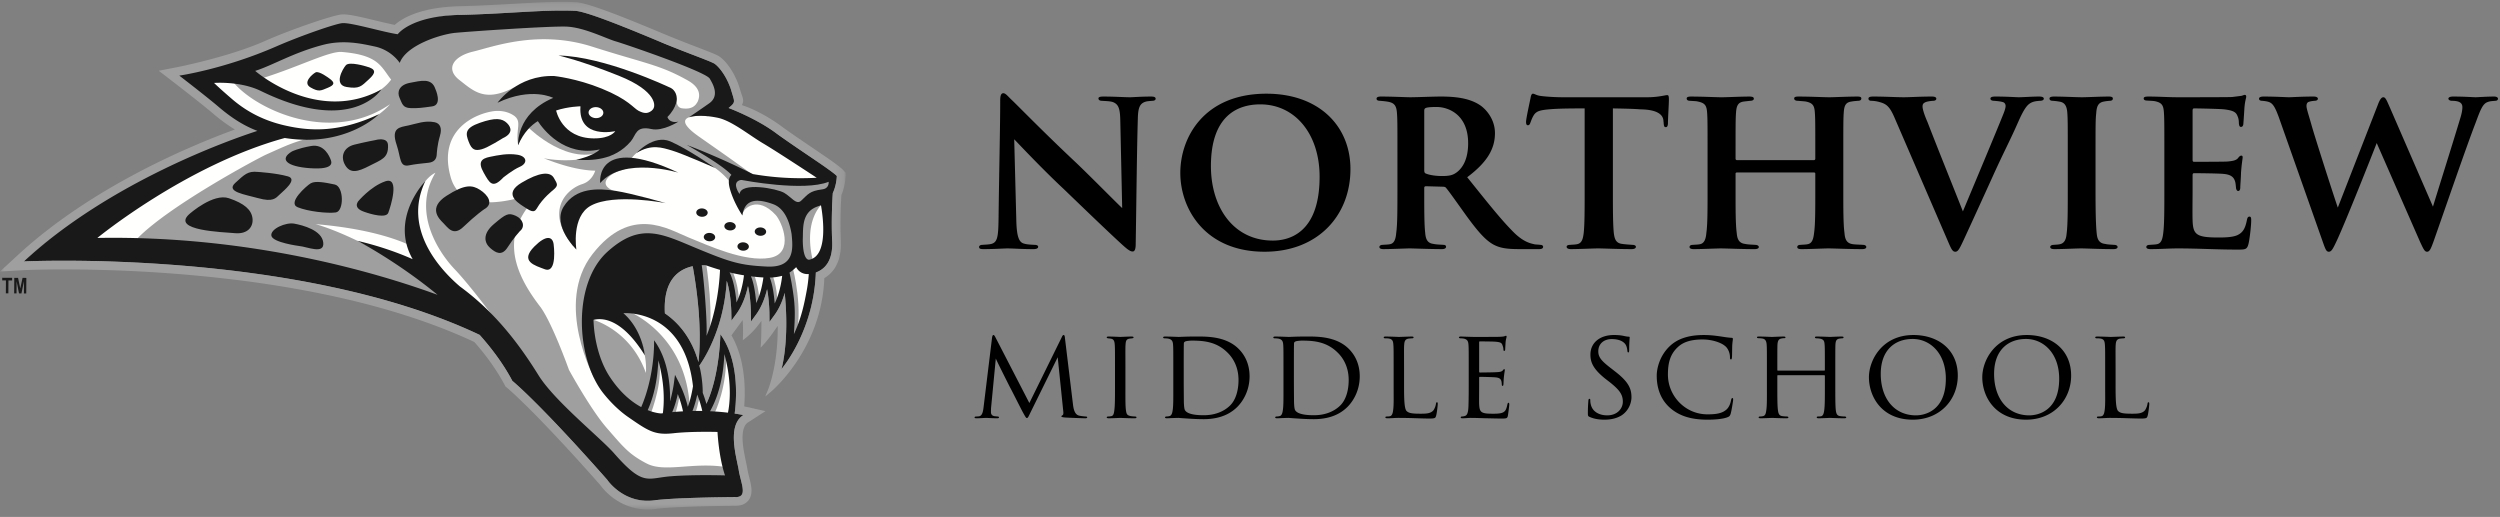<svg width="295" height="61" xmlns="http://www.w3.org/2000/svg" xmlns:xlink="http://www.w3.org/1999/xlink"><rect width="100%" height="100%" fill="#808080" stroke="none"/><defs><path id="a" d="M0 .222h99.777V60.1H0z"/></defs><g fill="none" fill-rule="evenodd"><path d="M117.829 25.896c.056-5.04.196-10.892.196-14.028 0-.532.084-.868.364-.868.252 0 .476.28.896.7.448.392 3.724 3.78 7.728 7.532 1.82 1.736 4.956 4.928 5.404 5.32l-.224-10.36c-.028-1.428-.224-1.904-.896-2.156-.364-.112-.924-.112-1.26-.14-.308 0-.42-.14-.42-.28 0-.196.28-.224.616-.224 1.232 0 2.492.084 3.108.084.308 0 1.316-.084 2.492-.084.308 0 .532.056.532.252 0 .14-.112.252-.42.252-.252.028-.448.028-.7.084-.728.196-.952.672-.98 2.016-.112 3.584-.168 9.828-.252 14.812 0 .644-.14.868-.364.868-.308 0-.672-.308-1.204-.784-1.568-1.428-4.564-4.312-6.888-6.552-2.464-2.296-5.208-5.208-5.88-5.908l.252 9.716c.056 1.82.336 2.408.84 2.576.42.14.896.14 1.316.168.252 0 .42.084.42.224 0 .196-.224.28-.56.28-1.456 0-2.436-.084-3.08-.084-.308 0-1.596.084-2.8.084-.308 0-.532-.028-.532-.252 0-.14.14-.252.392-.252.308-.028.728-.028 1.064-.112.7-.196.812-.812.84-2.884zm31.388 3.808c-7.028 0-9.94-5.068-9.94-9.296 0-4.2 2.8-9.352 10.164-9.352 6.16 0 9.912 3.78 9.912 8.904 0 5.46-3.836 9.744-10.136 9.744zm.98-1.316c1.708 0 5.516-.7 5.516-7.532 0-5.068-2.912-8.54-7-8.54-2.744 0-5.824 1.4-5.824 7.28 0 4.872 2.66 8.792 7.308 8.792zm14.7-5.908v-4.2c0-3.64 0-4.172-.056-4.928-.056-.84-.28-1.204-1.036-1.344-.308-.056-.644-.084-.952-.112-.28 0-.42-.084-.42-.252 0-.168.168-.252.532-.252 1.26 0 2.968.084 3.444.084.756 0 2.744-.084 3.584-.084 1.68 0 3.332.168 4.592.98.784.504 1.82 1.708 1.82 3.332 0 1.792-.84 3.388-3.276 5.208 2.072 2.576 3.808 4.788 5.264 6.272 1.344 1.428 2.268 1.54 2.716 1.652.252.028.448.028.644.056.224 0 .336.112.336.224 0 .196-.168.28-.476.28h-2.352c-1.624 0-2.324-.168-3.024-.532-.98-.532-1.904-1.624-3.192-3.388-1.008-1.4-2.044-2.884-2.408-3.304-.084-.112-.224-.14-.392-.14l-1.988-.056c-.112 0-.196.056-.196.196v.504c0 2.156 0 3.808.112 4.788.056.7.224 1.232.98 1.316.336.084.84.084 1.176.112.224 0 .308.112.308.224 0 .168-.168.28-.476.28-1.484 0-3.444-.084-3.808-.084-.42 0-2.128.084-3.108.084-.308 0-.476-.084-.476-.252 0-.112.112-.252.392-.252.364-.028.672-.028.896-.084.476-.112.644-.616.7-1.344.14-.98.14-2.772.14-4.984zm3.164-9.408V20.1c0 .224.056.336.224.392.504.196 1.232.28 1.876.28.896 0 1.288-.112 1.708-.42.7-.504 1.372-1.54 1.372-3.444 0-3.388-2.324-4.284-3.724-4.284-.588 0-1.036.028-1.26.112-.14.056-.196.14-.196.336zm22.26-.28v9.688c0 2.128 0 4.004.112 5.04.084.644.224 1.176.98 1.26.336.056.84.084 1.204.112.28 0 .42.112.42.224 0 .168-.168.28-.504.28-1.624 0-3.332-.084-3.948-.084-.56 0-2.268.084-3.22.084-.336 0-.504-.112-.504-.28 0-.112.112-.224.42-.224.336-.028.616-.028.84-.084.532-.112.672-.616.756-1.316.112-1.008.112-2.8.112-5.012v-9.688c-.924 0-2.772 0-3.892.084-1.428.112-1.848.224-2.184.84-.168.308-.224.504-.336.784-.056.168-.14.28-.28.28-.168 0-.224-.14-.224-.42.028-.504.476-2.492.532-2.8.056-.336.14-.504.28-.504.196 0 .42.224 1.036.28.672.084 1.68.14 2.52.14h9.912c.784 0 1.316-.084 1.68-.14.364-.056.56-.112.7-.112.168 0 .196.14.196.56 0 .476-.112 2.212-.112 2.828-.028.252-.084.392-.252.392-.196 0-.224-.14-.252-.476 0-.084-.028-.196-.028-.308-.056-.644-.644-1.288-2.716-1.316-.672-.056-1.708-.084-3.248-.112zm14.644 6.104h9.072c.084 0 .168-.056.168-.168v-.504c0-3.612 0-4.228-.056-4.984-.056-.784-.252-1.092-1.064-1.26-.196-.028-.616-.056-.924-.084-.308 0-.448-.112-.448-.28 0-.168.168-.224.504-.224 1.372 0 3.024.084 3.64.084.504 0 2.296-.084 3.304-.084.336 0 .476.056.476.224s-.112.28-.42.28c-.252.028-.448.028-.728.084-.672.084-.868.448-.924 1.26-.056.756-.056 1.4-.056 5.04v4.2c0 2.212 0 4.004.14 5.012.056.7.224 1.204.952 1.316.336.056.896.056 1.232.084.28 0 .392.14.392.252 0 .168-.196.252-.476.252-1.624 0-3.36-.084-4.004-.084-.532 0-2.128.084-3.164.084-.364 0-.504-.084-.504-.252 0-.112.084-.252.392-.252.336-.028.644-.028.868-.084.504-.112.644-.616.728-1.344.14-.98.14-2.744.14-4.928v-2.044c0-.112-.084-.14-.168-.14h-9.072c-.084 0-.168.028-.168.14v2.128c0 2.212 0 3.864.14 4.9.056.672.252 1.176.98 1.26.364.084.868.084 1.204.112.28 0 .42.14.42.252 0 .168-.196.252-.504.252-1.568 0-3.36-.084-3.976-.084-.504 0-2.24.084-3.22.084-.28 0-.476-.084-.476-.252 0-.112.084-.252.392-.252.364-.028.644-.028.868-.084.504-.112.672-.644.728-1.344.14-.98.14-2.772.14-4.984v-4.2c0-3.612 0-4.256-.056-5.012-.056-.812-.252-1.12-1.092-1.288-.196-.056-.56-.056-.896-.084-.308 0-.42-.112-.42-.28 0-.168.196-.224.504-.224 1.344 0 2.968.084 3.612.084.644 0 2.296-.084 3.276-.084.392 0 .532.084.532.252 0 .168-.196.252-.448.252-.224.028-.532.056-.728.084-.672.084-.868.476-.924 1.288-.056.756-.056 1.456-.056 4.956v.504c0 .112.084.168.168.168zm24.808 9.38l-6.244-14.448c-.588-1.344-.98-1.596-1.876-1.82a3.644 3.644 0 0 0-.84-.112c-.224 0-.336-.112-.336-.252 0-.196.196-.252.588-.252 1.288 0 2.716.084 3.612.084.672 0 1.932-.084 3.276-.084.336 0 .532.084.532.252 0 .168-.168.252-.392.252-.364.028-.756.084-.952.196-.224.112-.28.252-.28.476 0 .308.196.952.588 1.848 1.288 3.332 2.912 7.336 4.172 10.528 1.064-2.548 4.144-9.884 4.816-11.592.112-.28.224-.644.224-.84 0-.224-.112-.42-.364-.476-.308-.084-.672-.112-1.008-.14-.224 0-.42-.084-.42-.252 0-.168.168-.252.588-.252 1.316 0 2.464.084 2.772.084.42 0 1.652-.084 2.38-.084.364 0 .56.084.56.252 0 .168-.196.252-.476.252-.252.028-.7.028-1.12.28-.364.224-.728.644-1.4 2.156-.952 2.184-1.68 3.5-3.024 6.468a1366.362 1366.362 0 0 1-3.276 7.168c-.644 1.4-.812 1.736-1.148 1.736-.336 0-.476-.308-.952-1.428zm14.224-5.796v-4.2c0-3.64 0-4.2-.056-4.984-.056-.784-.308-1.176-.84-1.288a7.3 7.3 0 0 0-.868-.112c-.252 0-.392-.084-.392-.28 0-.14.168-.224.56-.224.98 0 2.66.084 3.276.084.56 0 2.212-.084 3.164-.084.336 0 .476.084.476.224 0 .196-.14.28-.392.28-.252.028-.364.028-.644.084-.672.112-.868.532-.924 1.344-.084.756-.084 1.316-.084 4.956v4.2c0 2.24.028 4.06.14 5.068.056.644.252 1.148.98 1.232.364.084.7.084 1.064.112.308 0 .42.14.42.252 0 .168-.196.252-.476.252-1.652 0-3.248-.084-3.836-.084-.476 0-2.156.084-3.136.084-.336 0-.504-.084-.504-.252 0-.112.112-.252.42-.252.336-.028.532-.028.756-.084.476-.112.7-.532.756-1.204.14-1.008.14-2.8.14-5.124zm11.396 0v-4.2c0-3.64 0-4.284-.056-5.068-.056-.784-.252-1.092-1.008-1.26-.224-.056-.616-.056-.952-.084-.28 0-.42-.084-.42-.252 0-.168.168-.224.56-.224 1.176 0 2.296.084 3.528.084.756 0 5.88 0 6.328-.028.476-.056.896-.112 1.12-.14.14-.028.28-.112.392-.112.14 0 .168.112.168.224 0 .168-.168.504-.224 1.512-.028.448-.056.924-.112 1.652 0 .14-.056.392-.28.392-.168 0-.224-.14-.252-.448 0-.112 0-.476-.14-.784-.168-.448-.392-.7-1.596-.84-.476-.056-2.996-.112-3.556-.112-.112 0-.168.084-.168.252v5.796c0 .168.028.252.168.252.588 0 3.276 0 3.892-.028.7-.056 1.064-.14 1.288-.392.168-.224.28-.308.392-.308.112 0 .168.056.168.196 0 .168-.112.7-.196 1.848 0 .476-.084 1.484-.084 1.68 0 .196-.028.448-.252.448-.168 0-.252-.252-.252-.392-.028-.224-.028-.364-.084-.644-.14-.532-.42-.896-1.4-.98-.504-.056-2.856-.084-3.472-.084-.14 0-.168.112-.168.252v1.82c0 .812-.028 2.772 0 3.5.056 1.652.42 2.016 2.996 2.016.644 0 1.68 0 2.296-.28.644-.308.924-.784 1.12-1.792.056-.252.112-.392.308-.392s.196.224.196.476c0 .616-.196 2.324-.336 2.8-.168.616-.392.616-1.316.616-2.436 0-4.536-.14-7.028-.14-1.008 0-2.016.084-3.192.084-.336 0-.504-.084-.504-.252 0-.112.084-.252.42-.252.336-.028.644-.028.868-.084.504-.112.644-.644.728-1.484.112-.98.112-2.8.112-4.844zm18.76 6.244L268.889 13.8c-.336-.896-.588-1.456-.98-1.68-.28-.168-.728-.196-.952-.224-.252 0-.392-.084-.392-.252 0-.168.196-.252.56-.252 1.316 0 2.716.084 2.968.084.308 0 1.512-.084 2.912-.084.336 0 .504.112.504.252 0 .168-.168.252-.42.252-.224.028-.336.028-.616.112-.224.056-.308.252-.308.504 0 .308.252 1.036.56 2.128.392 1.428 2.604 8.316 3.136 9.856l4.732-12.152c.252-.672.448-.868.644-.868.252 0 .392.364.728 1.12l5.124 11.788c.532-1.764 2.38-7.616 3.192-10.332.196-.616.28-1.064.28-1.4 0-.42-.224-.756-1.232-.756-.224 0-.42-.112-.42-.252s.168-.252.56-.252c1.344 0 2.436.084 2.66.084.168 0 1.344-.084 2.184-.084.28 0 .448.112.448.252 0 .168-.14.252-.336.252-.252.028-.588.028-.868.14-.616.196-.896 1.008-1.428 2.436-1.148 2.968-3.668 10.332-4.984 14.056-.308.84-.448 1.176-.756 1.176-.28 0-.42-.308-.812-1.148l-5.124-11.676c-.588 1.512-3.668 9.296-4.732 11.564-.448.952-.616 1.26-.924 1.26-.28 0-.392-.28-.644-.98zM125.665 39.907l.945 7.8c.045.36.135 1.2.72 1.335.255.06.555.09.765.105.06 0 .195.015.195.09s-.06.12-.225.12c-.27 0-1.89-.06-2.37-.09-.33-.03-.45-.06-.45-.135 0-.045.06-.105.135-.135.075-.03.12-.21.09-.42l-.66-6.42-3.18 6.45c-.285.585-.33.72-.465.72-.09 0-.165-.135-.45-.645-.24-.435-1.44-2.835-1.53-2.97-.09-.18-1.56-3.09-1.68-3.405l-.555 5.775c-.015.21-.015.345-.015.57 0 .165.075.39.375.45.165.03.27.03.42.045.12.015.15.06.15.09 0 .105-.09.12-.255.12-.48 0-1.125-.045-1.245-.045-.15 0-.78.045-1.155.045-.135 0-.225-.015-.225-.12 0-.03.06-.09.195-.09.105 0 .12 0 .285-.015.36-.03.495-.39.57-.99l1.005-8.235c.03-.255.09-.375.165-.375.075 0 .12.045.225.24l4.02 7.785 3.825-7.77c.075-.165.135-.255.225-.255s.135.135.15.375zm5.905 5.745v-2.25c0-1.98 0-2.34-.03-2.745-.03-.405-.12-.63-.435-.69-.15-.03-.255-.03-.345-.045-.105-.015-.165-.045-.165-.105 0-.075.06-.105.225-.105.465 0 1.32.045 1.365.045.06 0 .93-.045 1.35-.045.15 0 .225.03.225.105 0 .06-.045.09-.165.105-.09.015-.165.015-.27.03-.435.06-.48.285-.51.72-.03.405-.015.75-.015 2.73v2.25c0 1.155-.015 2.205.06 2.745.06.435.12.6.51.69.195.045.51.06.57.06.135.015.165.045.165.105s-.06.105-.21.105c-.765 0-1.635-.045-1.71-.045-.045 0-.93.045-1.35.045-.135 0-.24-.03-.24-.105 0-.06.06-.105.195-.105a1.8 1.8 0 0 0 .36-.045c.255-.06.3-.36.345-.72.075-.54.075-1.605.075-2.73zm6.88-.03v-2.22c0-1.98 0-2.355-.03-2.745-.03-.405-.15-.615-.585-.705a3.716 3.716 0 0 0-.435-.03c-.075 0-.15-.045-.15-.09 0-.09.09-.12.225-.12.615 0 1.56.045 1.605.045.105 0 .885-.045 1.725-.045 1.32 0 3.78-.135 5.37 1.47.66.66 1.275 1.71 1.275 3.225 0 1.59-.69 2.835-1.425 3.585-.585.585-1.725 1.47-4.005 1.47-.57 0-1.305-.03-1.875-.075-.57-.03-1.035-.075-1.08-.075-.03 0-.225 0-.51.015-.285 0-.645.03-.87.03-.135 0-.21-.03-.21-.105 0-.045.045-.105.165-.105.12 0 .225-.015.345-.045.255-.045.345-.36.39-.69.09-.555.075-1.575.075-2.79zm1.23-2.46v1.515c0 1.35.015 2.52.015 2.745.015.465.045.87.15 1.005.165.255.645.57 2.205.57 1.23 0 2.34-.39 3.12-1.17.66-.66.975-1.785.975-2.985 0-1.695-.78-2.73-1.29-3.225-1.275-1.275-2.745-1.425-4.23-1.425-.21 0-.675.045-.765.105-.12.06-.165.12-.165.255-.015.435-.015 1.71-.015 2.61zm11.77 2.46v-2.22c0-1.98 0-2.355-.03-2.745-.03-.405-.15-.615-.585-.705a3.716 3.716 0 0 0-.435-.03c-.075 0-.15-.045-.15-.09 0-.09.09-.12.225-.12.615 0 1.56.045 1.605.045.105 0 .885-.045 1.725-.045 1.32 0 3.78-.135 5.37 1.47.66.66 1.275 1.71 1.275 3.225 0 1.59-.69 2.835-1.425 3.585-.585.585-1.725 1.47-4.005 1.47-.57 0-1.305-.03-1.875-.075-.57-.03-1.035-.075-1.08-.075-.03 0-.225 0-.51.015-.285 0-.645.03-.87.03-.135 0-.21-.03-.21-.105 0-.045.045-.105.165-.105.12 0 .225-.015.345-.045.255-.045.345-.36.39-.69.09-.555.075-1.575.075-2.79zm1.23-2.46v1.515c0 1.35.015 2.52.015 2.745.015.465.045.87.15 1.005.165.255.645.57 2.205.57 1.23 0 2.34-.39 3.12-1.17.66-.66.975-1.785.975-2.985 0-1.695-.78-2.73-1.29-3.225-1.275-1.275-2.745-1.425-4.23-1.425-.21 0-.675.045-.765.105-.12.06-.165.12-.165.255-.015.435-.015 1.71-.015 2.61zm13 .24v2.28c0 1.725.06 2.595.315 2.835.24.21.54.3 1.575.3.66 0 1.26 0 1.59-.42a1.93 1.93 0 0 0 .285-.75c.015-.12.045-.18.12-.18.06 0 .09.045.09.195 0 .15-.09 1.005-.18 1.35-.09.3-.075.375-.795.375-1.02 0-2.145-.075-3.645-.075-.495 0-.795.045-1.32.045-.15 0-.24-.03-.24-.12 0-.045.045-.09.165-.09.12 0 .24 0 .36-.03.255-.045.345-.345.39-.705.09-.57.06-1.605.06-2.76v-2.25c0-1.98 0-2.31-.03-2.715-.03-.42-.09-.69-.6-.75-.09-.015-.255-.015-.375-.015-.105 0-.165-.045-.165-.105 0-.075.075-.105.225-.105.63 0 1.53.045 1.56.045.21 0 1.125-.045 1.545-.045.15 0 .195.045.195.105s-.075.105-.165.105c-.105 0-.255.015-.405.03-.42.06-.51.3-.54.735-.03.405-.015.735-.015 2.715zm7.63 2.25v-2.25c0-1.965 0-2.325-.03-2.73-.03-.42-.135-.63-.57-.72-.09-.015-.24-.03-.36-.03-.105 0-.195-.045-.195-.09 0-.09.075-.12.225-.12.3 0 .705.03 1.545.045.075 0 2.745 0 3.045-.015.3-.015.465-.03.585-.075.09-.03.105-.045.165-.045.03 0 .06.03.06.105 0 .09-.09.3-.12.675-.015.255-.03.495-.045.78 0 .135-.03.225-.105.225s-.105-.06-.105-.165a1.433 1.433 0 0 0-.105-.48c-.09-.3-.225-.405-.975-.45-.195-.015-1.68-.03-1.71-.03-.045 0-.075.03-.075.12v3.405c0 .09.015.15.09.15.18 0 1.71-.015 2.025-.045.345-.015.57-.06.69-.225.06-.09.105-.12.165-.12.03 0 .06.015.06.09s-.06.36-.105.795c-.045.42-.045.72-.06.915-.015.12-.045.165-.105.165-.075 0-.09-.09-.09-.195 0-.09-.015-.24-.045-.36-.06-.195-.15-.405-.72-.45-.345-.03-1.56-.06-1.8-.06-.09 0-.105.045-.105.105v1.095c0 .465-.015 1.785 0 2.04.03.555.105.84.42.975.225.105.585.135 1.095.135.285 0 .765.015 1.14-.09.45-.135.555-.435.675-.99.03-.15.075-.21.135-.21.09 0 .09.135.09.225 0 .105-.12 1.05-.165 1.305-.06.3-.165.33-.66.33-.99 0-1.41-.03-1.935-.03-.525-.015-1.215-.045-1.77-.045-.345 0-.63.045-.99.045-.135 0-.21-.03-.21-.105 0-.06.06-.105.135-.105.09 0 .195-.015.3-.045.27-.06.45-.255.48-1.185.015-.51.03-1.125.03-2.265zm16.04 3.87c-.63 0-1.215-.075-1.785-.33-.195-.09-.195-.15-.195-.51 0-.69.045-1.2.06-1.41.015-.135.045-.21.12-.21s.105.045.105.15c0 .09 0 .27.045.45.195.975 1.08 1.35 1.95 1.35 1.245 0 1.845-.855 1.845-1.605 0-.855-.39-1.38-1.485-2.265l-.6-.465c-1.44-1.155-1.74-1.95-1.74-2.835 0-1.38 1.095-2.31 2.775-2.31.525 0 .885.045 1.215.12.285.06.405.075.51.075.105 0 .135.03.135.09s-.06.585-.06 1.455c0 .225-.03.315-.105.315s-.09-.06-.105-.165c-.015-.135-.045-.45-.18-.705-.075-.135-.42-.705-1.68-.705-.9 0-1.575.54-1.575 1.44 0 .705.36 1.14 1.605 2.085l.345.27c1.56 1.2 1.965 1.995 1.965 3.06 0 .54-.225 1.5-1.14 2.13-.585.375-1.305.525-2.025.525zm12.145 0c-1.98 0-3.33-.45-4.395-1.365-1.275-1.11-1.605-2.58-1.605-3.825 0-.84.33-2.325 1.515-3.465.81-.78 2.025-1.335 4.035-1.335.69 0 1.245.06 1.98.165.48.075.96.15 1.32.165.12 0 .135.075.135.15 0 .12-.045.255-.075.735-.015.42-.015 1.2-.03 1.38-.015.21-.045.285-.12.285-.105 0-.12-.09-.12-.285 0-.435-.21-1.02-.585-1.305-.45-.39-1.5-.765-2.655-.765-1.665 0-2.43.465-2.88.87-.975.885-1.2 1.965-1.2 3.285 0 2.49 2.025 4.68 4.665 4.68 1.02 0 1.77-.105 2.295-.615.27-.285.42-.66.495-1.08.03-.15.075-.225.165-.225.075 0 .075.105.075.21 0 .12-.195 1.335-.3 1.665-.09.24-.135.285-.345.375-.525.225-1.53.3-2.37.3zm8.32-5.79h5.43c.045 0 .09 0 .09-.075v-.27c0-1.98 0-2.325-.03-2.73-.03-.405-.09-.615-.585-.705a2.922 2.922 0 0 0-.375-.03c-.105 0-.18-.045-.18-.105 0-.09.075-.105.21-.105.63 0 1.515.045 1.575.045.06 0 .9-.045 1.35-.045.15 0 .24.015.24.105 0 .045-.045.105-.165.105-.09 0-.21.015-.3.03-.405.06-.465.3-.495.72-.015.405-.015.75-.015 2.73v2.25c0 1.23 0 2.205.06 2.745.045.36.12.66.51.705.195.03.39.045.525.045.12 0 .195.045.195.105 0 .075-.075.105-.225.105-.75 0-1.62-.045-1.695-.045-.06 0-.93.045-1.335.045-.15 0-.225-.03-.225-.12 0-.045.045-.09.165-.09.12 0 .225 0 .345-.03.255-.045.33-.375.375-.72.075-.54.075-1.485.075-2.7v-1.335c0-.06-.045-.09-.09-.09H209.8c-.045 0-.075.015-.075.09v1.335c0 1.215 0 2.19.075 2.73.045.33.12.63.51.675.195.03.42.045.54.045.105 0 .18.045.18.105s-.06.105-.195.105c-.765 0-1.65-.045-1.725-.045-.045 0-.96.045-1.35.045-.15 0-.24-.03-.24-.105 0-.045.03-.105.165-.105.12 0 .24-.015.36-.045.27-.06.33-.345.375-.675.09-.54.075-1.545.075-2.775v-2.22c0-1.98 0-2.37-.03-2.775-.03-.39-.135-.675-.57-.72a3.968 3.968 0 0 0-.405-.03c-.105 0-.165-.045-.165-.09 0-.09.075-.105.225-.105.645 0 1.365.045 1.56.045.06 0 .93-.045 1.35-.045.15 0 .225.03.225.105 0 .06-.06.09-.15.09s-.135 0-.3.03c-.375.06-.465.315-.495.735-.015.405-.015.735-.015 2.715v.27c0 .075.045.075.09.075zm15.895 5.79c-3.675 0-5.175-2.73-5.175-5.01 0-1.995 1.545-4.98 5.25-4.98 2.97 0 5.235 1.77 5.235 4.785 0 2.865-2.115 5.205-5.31 5.205zm.375-.51c1.005 0 3.525-.51 3.525-4.32 0-3.015-1.86-4.695-3.915-4.695-2.085 0-3.765 1.29-3.765 4.125 0 2.94 1.635 4.89 4.155 4.89zm13 .51c-3.675 0-5.175-2.73-5.175-5.01 0-1.995 1.545-4.98 5.25-4.98 2.97 0 5.235 1.77 5.235 4.785 0 2.865-2.115 5.205-5.31 5.205zm.375-.51c1.005 0 3.525-.51 3.525-4.32 0-3.015-1.86-4.695-3.915-4.695-2.085 0-3.765 1.29-3.765 4.125 0 2.94 1.635 4.89 4.155 4.89zm10.18-5.61v2.28c0 1.725.06 2.595.315 2.835.24.21.54.3 1.575.3.66 0 1.26 0 1.59-.42a1.93 1.93 0 0 0 .285-.75c.015-.12.045-.18.12-.18.06 0 .09.045.09.195 0 .15-.09 1.005-.18 1.35-.09.3-.075.375-.795.375-1.02 0-2.145-.075-3.645-.075-.495 0-.795.045-1.32.045-.15 0-.24-.03-.24-.12 0-.045.045-.09.165-.09.12 0 .24 0 .36-.03.255-.045.345-.345.39-.705.09-.57.06-1.605.06-2.76v-2.25c0-1.98 0-2.31-.03-2.715-.03-.42-.09-.69-.6-.75-.09-.015-.255-.015-.375-.015-.105 0-.165-.045-.165-.105 0-.075.075-.105.225-.105.63 0 1.53.045 1.56.045.21 0 1.125-.045 1.545-.045.15 0 .195.045.195.105s-.075.105-.165.105c-.105 0-.255.015-.405.03-.42.06-.51.3-.54.735-.03.405-.015.735-.015 2.715z" fill="#000" fill-rule="nonzero"/><g><mask id="b" fill="#fff"><use xlink:href="#a"/></mask><path d="M99.505 20.078c-.43-.465-1.64-1.285-3.776-2.736-1.285-.871-2.612-1.771-3.6-2.5-1.49-1.095-3.285-2.029-4.596-2.441a.973.973 0 0 0 .157-.529c-.006-.363-.17-.658-.28-1.035l-.107-.353c-.579-1.934-1.74-3.494-2.656-3.956-.464-.227-1.357-.57-2.493-1.007a137.613 137.613 0 0 1-3.872-1.538c-4.308-1.8-8.833-3.646-10.34-3.726a36.283 36.283 0 0 0-1.658-.035c-1.752 0-3.555.103-5.635.223-1.89.107-4.028.231-6.432.287-.25.005-.488.017-.71.032-4.117.218-6.105 1.441-6.931 2.172-.633-.123-1.445-.32-2.238-.51-1.54-.372-2.98-.725-3.818-.728-.065 0-.126.002-.187.006-1.113.09-6.227 1.868-8.994 3.1-4.232 1.897-10.324 3.1-10.377 3.11l-2.228.435 1.8 1.386c.033.027 3.218 2.48 4.59 3.649a19.77 19.77 0 0 0 2.591 1.897c-5.277 1.928-16.877 6.772-25.604 14.813L0 32.04l2.867-.166.202-.01.05-.002.083-.002.109-.004.037-.003h.066l.133-.006h.064l.06-.003.226-.007.054-.001.106-.003.134-.004.098-.002.258-.006.102-.002.286-.005h.044-.003l.088-.003.314-.005.13-.002.345-.004.065-.001.078-.002.358-.003.147-.001h.2l.202-.002.149-.001H8.114l.132.002.33.002.184.001h.131l.532.007h.14l.57.01.177.003.562.01.068.002h.05l.58.015.1.001.053.002c.236.006.473.012.696.02l.07.002a165.331 165.331 0 0 1 16.327 1.279l.06.007 1.02.138.08.01.016.004h.006c.328.045.658.093.993.143l.093.011c.335.05.67.101 1.009.154l.108.017.996.158.068.012.051.009c.315.051.63.104.948.158l.048.008.128.022 1.004.18.057.01.065.013c.333.06.667.123.986.184l.143.028c.335.064.669.131 1.013.2l.055.011.053.012c.339.068.678.138 1.033.213l.086.02c.346.072.69.149 1.066.232l.043.011.011.002c.346.078.696.159 1.046.242l.06.012c.358.085.713.17 1.099.267 5.136 1.275 9.75 2.866 13.71 4.721.124.14.247.281.37.426l.077.093c.16.186.314.372.48.58l.029.035.004.005c.253.315.498.637.74.962l.067.093c.055.075.11.148.162.222.06.083.117.167.178.254l.071.106c.096.138.192.28.285.419l.208.321c.106.167.21.334.31.5l.07.114.093.156c.149.255.295.517.434.78l.077.145.021.04.163.134c.016.012 3.15 2.58 11.037 11.513.277.39 2.156 2.86 5.58 2.864.312 0 .632-.02.948-.062 2.34-.313 8.761-.367 9.477-.373.618 0 1.136-.216 1.469-.645.264-.342.357-.742.356-1.147-.002-.51-.137-1.042-.27-1.576-.083-.331-.165-.67-.22-.989-.04-.244-.1-.531-.167-.848-.171-.81-.4-1.9-.4-2.835-.001-.838.19-1.51.648-1.798l2.06-1.33-2.392-.536-.061-.013-.059-.012c.003-.035.007-.072.008-.11l.004-.067.002-.016c.008-.122.019-.267.025-.417l.003-.071.002-.05c.006-.146.013-.301.017-.484V46.395l.002-.165-.001-.173a14.799 14.799 0 0 0-.015-.491l-.005-.137-.003-.077c-.01-.171-.02-.344-.035-.526l-.008-.092-.012-.109c-.014-.151-.03-.305-.049-.454l-.03-.228a10.66 10.66 0 0 0-.079-.512l-.036-.209a23.945 23.945 0 0 0-.118-.578l-.051-.204a12.1 12.1 0 0 0-.162-.602l-.031-.102-.015-.043c-.06-.192-.124-.38-.189-.555l-.052-.143a12.467 12.467 0 0 0-.265-.627l-.072-.153a9.941 9.941 0 0 0-.327-.624l-.013-.02 1.326-1.808c.022.36.044.838.044 1.337 0 .188-.003.379-.01.566l-.018.486.38-.303c.8-.637 1.433-1.443 1.816-1.992 0 .75-.01 1.889-.05 2.54l-.043.633.429-.468c.52-.57 1.176-1.504 1.586-2.111.002.104.002.208.002.31 0 2.238-.284 4.04-.568 5.28-.282 1.24-.561 1.905-.559 1.907l-.351.845.7-.587c.018-.018 5.963-4.972 6.275-13.39l.041-.025c.06-.036.121-.075.18-.116l.022-.015.006-.003.073-.053a4.47 4.47 0 0 0 .21-.164l.046-.04.013-.01c.1-.089.186-.177.272-.27l.074-.086c.056-.067.112-.137.171-.216l.076-.108a4.165 4.165 0 0 0 .39-.73c.053-.128.104-.265.155-.433l.018-.07c.028-.108.059-.224.085-.35l.018-.098.012-.062c.018-.106.034-.213.048-.328l.018-.165c.013-.12.02-.238.024-.358l.003-.043v-.014l.003-.106v-.172c0-.124-.001-.25-.006-.378-.01-.169-.013-.338-.022-.513l-.001-.095-.002-.11-.004-.143-.004-.147-.004-.237-.002-.136-.001-.124-.002-.114v-.248l-.001-.125V26.188l.003-.252.003-.2.002-.272.003-.162.008-.305v-.052l.002-.048c.025-.872.065-1.55.086-1.871.47-1.106.486-2.183.487-2.244l.005-.317v-.089l-.272-.298" fill="#9E9F9E" mask="url(#b)"/></g><path d="M82.564 40.254a7.763 7.763 0 0 0-.004.216c-.005.165-.008.323-.015.476-.002.059-.003.12-.006.176a18.94 18.94 0 0 1-.029.54c-.003.063-.01.12-.013.18l-.02.282-.023.246-.011.114c-.01.087-.018.17-.028.246-.067-.239-.142-.48-.228-.725l-.007-.02a12.437 12.437 0 0 0-.16-.432 12.324 12.324 0 0 0-.327-.75 7.626 7.626 0 0 0-.136-.274 10.66 10.66 0 0 0-.655-1.1 11.778 11.778 0 0 0-.24-.335c-.05-.065-.098-.13-.15-.195a9.717 9.717 0 0 0-.796-.886c-.039-.037-.075-.074-.113-.112a8.68 8.68 0 0 0-.603-.52 8.652 8.652 0 0 0-.433-.326c-.036-.026-.069-.052-.106-.076l-.002-.002c-.114-1.956.285-3.254.923-4.11l.008-.011a3.783 3.783 0 0 1 .494-.535l.044-.04c.074-.064.152-.123.23-.18l.057-.042c.076-.052.152-.1.23-.146l.066-.04c.078-.044.155-.083.232-.12l.07-.035c.081-.036.161-.069.242-.1l.065-.026a4.338 4.338 0 0 1 .306-.1c.102-.029.203-.054.304-.076l.011-.002c.029.164.054.32.082.482.039.23.08.461.115.684.035.216.066.422.097.63l.087.603.077.574c.028.221.053.437.077.65.017.15.035.303.05.45a46.706 46.706 0 0 1 .165 1.986l.02.35c.011.22.022.434.03.64l.009.241c.007.28.014.55.015.805v.157l-.001.588zm15.632-11.806c-.009-.173-.014-.346-.02-.518l-.007-.217c-.002-.099-.004-.197-.008-.295l-.002-.246-.006-.26v-.24-.26-.224c0-.09 0-.177.002-.264 0-.067 0-.134.002-.2 0-.093.002-.185.004-.276 0-.055.002-.11.004-.166l.007-.31.001-.105c.031-1.07.083-1.855.099-2.09.462-.972.475-2.008.475-2.008-.586-.642-4.865-3.362-7.227-5.1-2.362-1.739-5.544-2.926-5.544-2.926.84-.696.725-.67.343-1.968-.524-1.786-1.595-3.066-2.124-3.325-.835-.41-3.634-1.396-6.31-2.52-2.676-1.123-8.566-3.583-9.988-3.648-3.78-.17-7.853.341-13.656.476-.234.005-.458.018-.676.032-5.235.278-6.63 2.25-6.63 2.25-1.73-.25-5.455-1.388-6.527-1.31-.782.055-5.72 1.7-8.648 3.012-4.408 1.973-10.6 3.18-10.6 3.18s3.22 2.478 4.63 3.682c1.647 1.404 3.08 2.267 4.583 2.842-3.068.993-17.315 5.955-27.567 15.403 0 0 .064-.004.177-.008l.035-.002c.036 0 .08-.002.124-.004.012 0 .022 0 .035-.003l.158-.004.047-.002.164-.005c.031-.001.06-.003.094-.003.058-.001.12-.004.183-.007l.104-.001c.073-.002.151-.005.232-.006l.098-.002c.084-.003.172-.006.262-.007l.11-.002c.093-.003.19-.004.287-.005l.128-.004.31-.005.137-.001c.112-.001.227-.004.344-.004.047-.002.094-.002.142-.002l.375-.004h.142c.134-.002.269-.002.409-.003h.732a87.594 87.594 0 0 1 .612.001l.514.002c.046.002.092.002.138.002l.544.005c.044.002.09.002.135.003.19.001.38.004.576.007l.13.003.612.01.115.004.663.015.075.001c.236.007.476.012.72.021h.053c4.26.129 9.6.444 15.362 1.153l.023.003 1.045.133.057.008a106.816 106.816 0 0 1 1.11.15c.34.047.678.096 1.018.145l.097.014 1.013.153.11.017c.336.052.674.107 1.012.162l.114.019c.336.055.673.112 1.01.17l.123.02 1.009.18.125.023c.336.062.673.125 1.008.189.045.01.089.017.133.027a99.593 99.593 0 0 1 2.157.437l.102.021c.347.075.695.151 1.044.23a102.238 102.238 0 0 1 2.314.546c4.867 1.209 9.657 2.786 14.017 4.842l.075.035.003.004c.173.194.345.392.515.591l.085.1a36.066 36.066 0 0 1 .527.641c.264.327.516.658.765.994.08.11.162.22.24.33.088.122.173.246.257.369a27.107 27.107 0 0 1 .516.774c.11.175.218.35.324.525.056.093.112.184.166.277.158.27.313.544.459.82 0 0 3.105 2.507 11.194 11.67 0 0 1.936 2.912 5.59 2.425 2.32-.309 8.384-.372 9.602-.38 1.414-.009.596-1.591.331-3.159-.264-1.572-1.418-5.256.539-6.517l-.04-.008c-.007-.002-.006-.002-.013-.002a4.407 4.407 0 0 0-.134-.028c-.007 0-.011-.002-.017-.003a15.589 15.589 0 0 0-.535-.095c-.008 0-.014-.003-.022-.004a18.1 18.1 0 0 0-.262-.04 14.85 14.85 0 0 0 .114-1.097c.009-.13.018-.268.025-.413l.006-.111c.006-.144.01-.291.014-.446 0-.037 0-.077.002-.115.002-.126.002-.255 0-.388v-.162a17.42 17.42 0 0 0-.014-.467l-.008-.196c-.01-.162-.02-.324-.033-.49l-.017-.19c-.014-.142-.03-.287-.047-.432l-.028-.214a13.437 13.437 0 0 0-.108-.67 12.555 12.555 0 0 0-.307-1.286c-.012-.041-.028-.083-.04-.125a11.04 11.04 0 0 0-.22-.637 9.353 9.353 0 0 0-.24-.565l-.066-.139a8.493 8.493 0 0 0-.29-.552L85.372 40a8.08 8.08 0 0 0-.366-.564c-.002.003-.065 4.862-1.654 8.21a14.058 14.058 0 0 0-.43-1.294c0-.616-.056-1.81-.398-3.208.13-.184.312-.456.524-.812l.004-.006c.93-1.556 2.436-4.72 2.706-9.194v.003c.047.141.089.29.127.442l.015.054c.033.14.066.28.094.422l.019.085c.026.133.05.268.07.4l.018.1a17.851 17.851 0 0 1 .195 2.179l.019 1.013.587-.801a6.89 6.89 0 0 0 .27-.405c.03-.048.056-.099.085-.148.052-.091.104-.18.153-.273.034-.064.063-.129.096-.194l.112-.233.097-.231c.026-.066.055-.132.08-.197.034-.09.065-.178.097-.267l.054-.157c.035-.101.065-.201.095-.301l.032-.11c.033-.113.063-.225.09-.334l.015-.058a22.403 22.403 0 0 0 .087-.365c.09.392.159.815.209 1.22.128 1.032.137 1.929.138 1.932l.01 1.023.594-.81a6.7 6.7 0 0 0 .261-.391l.08-.136c.051-.09.103-.178.15-.268.03-.057.059-.114.087-.172.04-.08.078-.16.115-.24.03-.063.058-.128.086-.193.03-.071.059-.141.087-.213.028-.073.057-.146.083-.218.022-.056.04-.112.06-.165.117-.342.213-.68.29-1.002.058.297.106.603.142.898.127 1.031.137 1.93.137 1.933l.01 1.024.593-.811c.13-.18.248-.367.357-.558.03-.05.058-.1.086-.15.098-.18.19-.36.272-.542l.017-.037a8.232 8.232 0 0 0 .287-.742c.066-.19.124-.378.176-.562l.005-.013c.036.355.065.699.09 1.034l.001.025a28.137 28.137 0 0 1 .06 1.002c.013.31.022.612.028.903v.013c.045 2.374-.174 4.088-.351 5.063a11.816 11.816 0 0 1-.064.328l-.012.052c-.016.077-.033.15-.045.212-.004.019-.01.035-.013.052l-.035.142-.01.04-.03.114.011-.013a.298.298 0 0 1 .017-.02l.014-.017a7.514 7.514 0 0 0 .209-.264 15.364 15.364 0 0 0 .219-.296c.04-.056.081-.116.127-.179 0-.002 0-.003.002-.005l.139-.204.002-.003c.049-.07.097-.147.15-.226l.002-.003c.05-.08.104-.163.156-.25l.003-.001.164-.27c.001-.002.003-.003.003-.005.056-.093.113-.19.17-.29.001-.002.003-.004.003-.007.059-.1.117-.204.175-.31l.005-.007.18-.335v-.002l.183-.357v-.002c.123-.246.246-.505.367-.779h.002a20.269 20.269 0 0 0 1.752-7.545l.021-.008c.064-.025.129-.05.192-.08.025-.01.051-.023.078-.036a2.99 2.99 0 0 0 .218-.118c.045-.027.088-.056.133-.085.026-.018.052-.035.076-.053.052-.038.101-.079.15-.12.017-.015.034-.026.05-.04a2.92 2.92 0 0 0 .184-.184l.052-.062c.04-.049.083-.1.12-.153a3.047 3.047 0 0 0 .163-.248c.018-.031.036-.061.052-.093.036-.066.068-.135.1-.206.012-.027.025-.052.036-.08a3.45 3.45 0 0 0 .13-.382 4.184 4.184 0 0 0 .134-.685c.005-.047.012-.096.015-.145a8.074 8.074 0 0 0 .027-.447 7.448 7.448 0 0 0-.006-.481z" fill="#9E9F9E"/><path d="M82.415 42.732c-.545-1.945-1.665-4.184-3.956-5.755-.23-3.917 1.605-5.2 3.282-5.564 1.089 6.014.85 9.843.674 11.319zm.11.41c.688-.971 2.898-4.495 3.231-10.017.197.611.334 1.341.41 1.986.117.948.13 1.707.13 1.707l.019 1.013.587-.801c.74-1.017 1.141-2.25 1.362-3.278.092.393.16.819.21 1.225.128 1.032.137 1.929.138 1.932l.01 1.023.594-.81c.675-.926 1.068-2.032 1.3-2.999.057.298.105.604.14.9.128 1.03.138 1.929.138 1.932l.01 1.024.593-.811c.587-.803.96-1.74 1.2-2.604.58 5.765-.381 8.98-.381 8.98s3.807-4.379 4.054-11.39c1.028-.37 2.036-1.333 1.926-3.706-.121-2.645.044-5.21.076-5.67.462-.973.475-2.01.475-2.01-.586-.641-4.865-3.36-7.227-5.1-2.362-1.738-5.544-2.925-5.544-2.925.84-.696.725-.67.343-1.968-.524-1.786-1.595-3.066-2.124-3.325-.835-.41-3.634-1.396-6.31-2.52-2.676-1.123-8.566-3.583-9.988-3.648-3.78-.17-7.853.341-13.656.476-5.802.133-6.785 3.07-6.785 3.07-1.835-.06-2.842-.576-5.431-.967-3.084-.467-6.73 2.126-12.665 3.61-5.929 1.483-6.415 1.506-6.415 1.506l2.79 2.25c1.609 1.895 3.774 3.303 5.43 4.313-2.496.858-18.876 6.688-28.359 15.309 0 0 32.2-1.555 53.793 8.666 1.492 1.674 2.836 3.492 3.858 5.426 0 0 3.105 2.507 11.194 11.67 0 0 1.936 2.912 5.59 2.425 2.32-.309 8.384-.372 9.602-.38 1.414-.009.596-1.591.331-3.159-.264-1.572-1.418-5.256.539-6.517 0 0-.368-.082-1.023-.18.183-1.308.647-6.117-1.684-9.363-.002.003-.076 5.757-2.11 9.058l-.372-5.352z" fill="#FFFFFE"/><path d="M86.39 31.893s.927 1.997.753 3.945l-.519.351s-.182-3.33-1.09-4.178l.855-.118M88.794 31.87s.95 2.327.754 3.945l-.521.352s-.182-3.33-1.088-4.18l.855-.117M90.947 31.824s.888 2.233.752 3.944l-.518.352s-.181-3.33-1.09-4.178l.856-.118M82.067 46.133l-.754 2.627s.423.652.686.07c.389-.862.62-2.477.62-2.477l-.552-.22M79.825 45.824l-.838 3.098.65.073s.643-2.046.56-2.868c-.079-.822-.372-.303-.372-.303M76.822 48.717s1.639-4.184.82-6.689l-1.672 6.233.852.456M83.332 31.125s1.033 6.664.163 9.153l-.674.571s-.008-8.044-.863-9.9c-.856-1.857.993-.88 1.374.176M93.565 31.687s1.31 4.964.27 8.346l-.473.529-.592-8.227.795-.648M84.34 48.712s1.537-3.146 1.32-7.156l-.339-.269s-1.505 6.619-1.805 7.065l.13.596.695-.236M62.44 15.129s4.798 4.72 8.915 2.562c0 0-6.878-1.758-7.15-3.79 0 0-1.483.458-1.765 1.228" fill="#9E9F9E"/><path d="M70.15 44.677s-4.802-8.836-.238-14.687c4.565-5.85 8.96-2.93 11.311-1.981 2.349.95 6.625 2.942 9.611 2.42 2.99-.522 1.424-4.271.694-5.065-2.14-2.325-3.812-.782-3.924-.085-.111.698.373-2.436.373-2.436l5.584 1.62s2.89 9.244-3.56 7.807c-8.543-1.904-10.773-3.29-10.773-3.29s-12.17-2.808-9.077 15.697" fill="#9E9F9E"/><path d="M74.01 36.661c-1.067-.63-2.07-.594-2.864-.356.237.095.495.203.78.326 4.853 2.106 4.288 7.376 4.288 7.376-1.865-5.213-6.386-6.327-6.386-6.327a4.004 4.004 0 0 0-.29-.491c-.06.05-.092.08-.092.08-.99 8.17 6.154 11.443 6.154 11.443l.598-.894c.803-1.05 1.394-6.037 1.394-6.037.758 2.04 1.128 6.186 1.128 6.186l1.105-2.143.8 1.536.779 1.107c-.209-9.11-7.393-11.806-7.393-11.806M97.09 24.014s-2.412 1.825-1.129 6.926c0 0-1.03.846-1.698.451-.67-.395-.69-6.067-.69-6.067l3.516-1.31" fill="#9E9F9E"/><path d="M83.044 27.956c-.004.273.292.505.665.515.371.011.678-.2.684-.473.006-.273-.292-.503-.662-.514-.375-.013-.68.2-.687.472M87.018 29.066c-.006.274.291.506.664.516.371.012.68-.201.686-.473.006-.272-.29-.503-.664-.515-.373-.012-.682.202-.686.472M89.057 27.308c-.006.273.293.505.666.516.371.01.678-.202.684-.473.006-.274-.29-.504-.663-.516-.374-.01-.68.201-.687.473M85.472 26.678c-.006.274.29.504.664.514.37.013.679-.2.685-.473.008-.273-.29-.503-.664-.515-.373-.01-.677.201-.685.474M82.158 25.067c-.007.272.29.504.666.514.37.012.675-.2.685-.473.002-.272-.295-.503-.667-.516-.371-.01-.677.201-.684.475M43.212 7.839s-1.986-.616-2.397-.145c-.412.475-1.451 2.317.078 2.57 1.525.256 1.735-.085 2.618-.89.885-.806.891-1.222-.299-1.535M38.84 9.241s-1.203-.917-1.602-.698c-.399.222-1.571 1.221-.59 1.776.979.557 1.207.377 2.014.047.807-.33.915-.612.178-1.125M59.386 20.949s1.132-.914 1.929-1.255c.98-.42.89-1.254-.272-1.437-1.164-.182-2.275.055-3.256.255-.983.201-1.42.609-.717 1.854.702 1.245 1.041 1.942 2.316.583M65.328 28.812s.48 3.544-1.064 2.952c-1.132-.435-2.97-.908-1.21-2.676 1.406-1.41 2.15-1.187 2.274-.276M59.319 16.314s-1.763 1.122-2.5 1.306c-.738.183-1.136.099-1.51-.885-.376-.983-.494-1.614 1.32-2.246 1.816-.632 2.614-.535 3.201.04.585.573.634 1.269-.511 1.785M.69 34.615l.009-1.526-.437-.002.002-.311 1.17.007-.001.31-.436-.002-.01 1.525-.297-.001M1.673 34.62l.011-1.835.447.002.259 1.253.273-1.25.446.003-.011 1.835h-.276l.008-1.446-.301 1.444-.287-.003-.282-1.446-.01 1.444-.277-.001" fill="#1A1919"/><path d="M53.67 31.79c1.714 1.794 4.446 5.468 4.446 5.468l-3.778-3.078c-5.327-3.859-5.988-8.077-5.212-10.652.774-2.573 2.251-3.139 2.251-3.139-2.862 4.789.58 9.61 2.293 11.402zm-16.447-5.342c8.368.693 11.75 2.816 11.75 2.816l1.412 2.223.841 2.25c-8.728-5.987-14.003-7.289-14.003-7.289zM34.52 11.823c-1.28-.18-2.278-1.587-3.582-2.591 4.31-1.337 7.946-3.236 9.413-3.1 4.341.366 4.596 1.721 5.804 3.263-1.038 1.413-3.728 3.534-11.635 2.428zm54.569 9.006c-2.62-1.94-4.81-3.44-6.65-4.737-3.92-2.762.535-2.445 1.045-2.38.243.03.006-.375-.308-.811l2.38-.892-1.262-3.38-4.55-2.444-8.362-3.206-10.054-.639s-8.3-1.414-12.81 2.817l-11.598-.66-8.286 3.01-1.757 1.025c.786 2.982 11.172 9.259 19.156 3.759-2.395 2.655-5.697 3.109-8.416 3.733-2.873.66-3.627 1.06-6.249 2.231-.804.36-11.608 6.102-15.307 10.039 0 0 32.223 6.825 37.687 8.251 5.465 1.426 9.05 9.202 9.05 9.202s7.82 9.054 10.24 11.292c2.42 2.238 13.022.44 13.022.44l-.343-2.353c-3.842-.652-7.248.677-9.392-.426-2.143-1.104-2.805-1.996-4.721-4.19-1.915-2.194-4.468-6.867-4.468-6.867s-2.02-5.67-3.426-7.497c-3.556-4.618-4.814-9.255.679-13.898 0 0-9.572 4.423-11.205-1.328-1.629-5.731 3.133-7.6 5.207-7.82.662-.048 1.355.04 2 .388 1.386.746.396 1.627.748 3.636 0 0 1.43-4.545 5.89-5.722 0 0-3.136-1.19-7.23-.16.66-.536.978-.989.978-.989-3.533 1.897-4.88.5-6.568-.81-1.687-1.308-.726-2.796 1.613-3.355 2.34-.557 7.686-2.61 14.045-.587 6.36 2.024 7.944 2.118 11.277 3.983 1.424.797 1.53 1.713 1.185 2.501-.237.441-.647.97-1.856.794-.797-.116-.619-1.184-.619-1.184-2.698.578-4.546 3.117-6.796 5.323a7.93 7.93 0 0 0-.936 1.105c-.123-.23-.282-.34-.282-.34-3.34 1.96-7.682.986-7.682.986 2.952 1.179 4.911 1.456 6.08 1.469-.096.302-.474 1.256-1.533 1.586-1.776.556-4.525 3.128-1.047 7.331 0 0 .138-4.303 1.915-5.996l3.178-.414c-2.797-.899-.369-2.498.97-2.629a9.776 9.776 0 0 0-.659-.16c.585-.248 1.05-.384 1.05-.384s1.036-3.699 6.65-1.546c5.225 2.003 5.958 4.576 5.958 4.576l-.031-1.075c-.949-1.6 2.4-.598 2.4-.598z" fill="#9E9F9E"/><path d="M51.538 18.172s.038-1.02.383-2.172c.242-.812.061-1.446-.646-1.582-1.171-.222-2.069.167-3.098.387s-2.06.252-1.376 2.28c.513 1.518.312 2.656 1.454 2.428.788-.157 1.413-.21 2.297-.306.65-.07.97-.4.986-1.035M51.368 10.486s.89 1.902-.38 2.07c-1.27.172-1.606.228-2.537.2-.932-.028-.989-.516-1.306-1.22-.319-.704-.033-1.527 1.238-1.765 1.273-.238 2.547-.616 2.985.715M44.305 16.528s-1.178.217-2.481.537c-1.301.32-1.686 1.436-1.085 2.438.599 1.001 1.467.788 2.86.062 1.392-.725 2.263-.893 2.186-2.452-.052-1.008-1.48-.585-1.48-.585M30.423 20.287s2.162.13 3.548.524c1.204.341-.483 1.677-.961 2.134-.479.457-.815.922-2.545.438-1.6-.448-3.866-.746-2.7-1.803 1.094-.993 1.472-1.415 2.658-1.293M36.658 21.634c-.5.3-2.782 2.314-1.533 2.82 1.248.506 3.487.743 4.486.616.998-.125.98-3.07-.108-3.298-1.09-.226-2.287-.473-2.845-.138M22.3 25.299c.157-.147 2.877-2.527 4.707-1.909 1.829.618 2.66 1.362 2.786 2.362.126.999-.557 1.896-2.06 1.763-1.514-.132-7.484-.31-5.434-2.216M35.304 29.029s-3.132-.406-3.281-1.21c-.15-.803 1.701-1.618 2.71-1.428 1.004.189 3.246.774 3.411 2.226.167 1.455-1.911.49-2.84.412M42.229 23.797s1.482-1.804 3.244-2.403c1.762-.598.598 3.055.346 3.716-.251.66-1.963.204-2.88-.13-.512-.187-1.105-.515-.71-1.183M34.454 17.87s.697-.365 2.26-.643c1.562-.279 2.176 1.282 2.287 1.562.111.28.598 1.266-2.399 1.06-2.845-.195-3.655-1.088-2.148-1.98M57.117 24.703s-.952.645-2.446 2.076c-1.22 1.169-1.867.012-2.389-.49-.521-.502-1.76-1.789.404-3.182 2.164-1.389 3.028-1.293 3.946-.71.92.584 1.698 1.65.485 2.306M61.341 27.28s-.75.812-1.44 1.9c-.692 1.088-1.415.65-2.068.076-.654-.576-.966-1.627.463-2.83 1.424-1.207 1.695-1.338 2.554-.965.858.374 1.17 1.285.491 1.82M65.254 22.441s-1.214.93-1.914 2.162c-.349.611-.807.253-1.595-.256-.79-.511-2.3-1.529-.204-2.782 2.093-1.254 3.36-1.355 3.81-.577.451.777.56.888-.097 1.453M70.05 16.33c-3.778-.035-4.427-3.293-4.427-3.293 1.426-.47 2.872-.493 2.872-.493-.298 3.95 4.106 2.931 4.106 2.931s-.495.875-2.55.855zm.29-3.69c.48.015.864.315.856.675-.009.358-.406.639-.887.625-.481-.017-.869-.32-.86-.679.01-.358.408-.636.891-.621zm8.416 1.165c1.196-1.207 1.1-2.21 1.1-2.21s.03-.97-.906-1.31c0 0-7.65-3.636-13.049-3.735 0 0 2.446.52 7.12 2.388 4.671 1.868 4.163 3.641 4.163 3.641s-.017.352-.467.604c-.343.194-.698.232-1.35-.1-.648-.334-1.171-1.329-4.361-2.626-2.993-1.22-5.603-1.485-5.603-1.485-4.361-.155-6.696 3.15-6.696 3.15 4.028-1.913 6.573-.57 6.573-.57-4.441 1.9-4.142 5.58-4.142 5.58.668-1.538 1.569-2.377 2.325-2.838.611.937 3.104 4.26 7.315 3.34-.748.783-2.784 1.221-2.784 1.221 1.743.09 4.467.131 6.434-2.166.643-.75.56-1.883 2.444-1.46 1.34.302 3.182-.875 3.182-.875-1.11.236-1.298-.549-1.298-.549z" fill="#1A1919"/><path d="M95.515 30.641s-.766.277-.788-2.324c.062-1.443-.18-3.354 1.881-4 .095-.03.18-.069.265-.107.223 1.247.906 5.96-1.358 6.431zm-1.833 8.783c.05-1.008.209-2.484-.01-4.262a33.636 33.636 0 0 0-.509-2.999 4.97 4.97 0 0 0 .787-.641s.388.897 1.486.816a16.86 16.86 0 0 1-.266 2.07c-.256 1.357-.586 3.082-1.488 5.016zm-2.269-3.613a22.284 22.284 0 0 0-.087-.874c-.093-.736-.235-1.532-.49-2.182a6.078 6.078 0 0 0 1.39-.193l.069-.011c-.03.277-.08.613-.152.987-.139.7-.366 1.52-.73 2.273zm-2.182-.045a16.71 16.71 0 0 0-.088-.875c-.097-.775-.247-1.62-.531-2.287a19.801 19.801 0 0 0 1.47.138c-.03.225-.07.477-.125.75-.134.702-.363 1.52-.726 2.274zm-2.326-.073c-.018-.204-.04-.43-.07-.666-.123-.945-.32-2.053-.747-2.883.543.13 1.11.247 1.701.343-.031.263-.076.57-.145.914-.138.706-.369 1.534-.74 2.292zM82.8 31.287c.162-.004.315-.003.46.004.541.193 1.108.38 1.703.553-.226 4.803-1.6 7.79-1.6 7.79.125-1.42-.296-6.717-.563-8.347zm-.385 11.444c-.546-1.945-1.666-4.183-3.959-5.755-.225-3.916 1.608-5.2 3.284-5.562 1.087 6.01.85 9.84.675 11.317zm3.064-.95c.256.942.42 1.81.514 2.598.178 1.436.136 2.586.05 3.375-.045.431-.102.744-.145.942-.587-.07-1.3-.133-2.11-.171 1.311-2.336 1.602-4.942 1.69-6.744zm-4.884 6.757c-.414.022-.84.053-1.276.097.309-.707.525-1.509.66-2.142.329.839.52 1.592.616 2.045zm.974-1.916a11.74 11.74 0 0 1-.404 1.385 13.278 13.278 0 0 0-1.025-2.815l-.49-.964-.144 1.075c0 .002-.073.54-.235 1.248-.054.243-.124.506-.201.77.032-2.065-.27-4.977-1.891-7.17-.002.003.152 3.997-1.515 7.885-1.102-.593-2.442-1.651-3.698-3.552-1.185-1.795-1.852-4.297-1.934-6.737 1.06-.27 3.36-.167 6.06 4.188 0 0-.271-3.002-2.534-4.98 0 0 7.187-.588 8.215 8.618-.034.218-.102.6-.204 1.05zm-3.321 1.874c-.011.094-.02.183-.031.266-.068.009-.133.015-.2.025 0 0-.638-.012-1.587-.391.943-2.094 1.177-4.293 1.254-5.874.258.942.418 1.812.516 2.598.178 1.435.134 2.586.048 3.376zm3.464-.001c.258-.652.443-1.362.565-1.93.305.773.49 1.47.592 1.93a28.18 28.18 0 0 0-1.157 0zm-2.66 7.714c-2.706.23-3.162 1.19-6.585-2.712-1.639-1.866-7.034-6.171-8.927-9.223-2.486-4.011-5.355-7.608-9.27-10.471-2.222-1.895-6.823-6.726-4.078-12.433 0 0-4.256 4.367-1.496 9.215-1.952-.867-4.111-1.598-6.523-2.171 0 0 4.627 2.4 9.463 6.377-7.142-2.608-22.042-7.04-40.148-6.714 0 0 10.487-8.612 22.119-11.794 7.246 1.155 11.123-2.814 11.123-2.814-4.658 2.176-8.081 2.052-11.247 1.304-2.776-.655-4.71-1.89-6.076-3.061-1.514-1.298-2.148-1.925-2.148-1.925s3.08-.246 5.524.948c10.795 5.272 14.218-.18 14.218-.18-7.607 4.17-14.889-2.19-14.889-2.19 2.038-.642 4.504-2.156 8-3.07 2.443-.636 4.596-.13 6.097.188 2.015.428 2.96 1.94 2.96 1.94.78-2.128 4.902-3.383 6.505-3.543 1.605-.16 11.018-.808 13.116-.742 2.1.066 4.669 1.392 5.861 1.742 1.193.347 10.624 3.574 11.102 4.4.326.564 1.225 2.006-.066 2.913-1.354.953-2.397 1.649-2.397 1.649 1.063-.325 2.473-.13 3.36.046 1.681.334 3.743 2.057 5.42 3.044 1.357.8 4.97 3.168 6.301 4.043-3.283.18-5.788-.14-7.527-.432-4.377-2.196-7.792-3.433-7.792-3.433s4.153 2.289 5.256 3.532c-.371.338-.38.938-.163 1.703.467 1.645 1.458 3.083 1.458 3.083.24-1.763 1.44-2.135 3.622-1.34 1.143.418 1.871 1.636 2.184 3.532.169 1.67.396 3.99-2.914 3.833-3.169-.15-4.297-.497-8.36-2.183-4.063-1.688-6.567-3.067-10.443.424-4.2 3.787-3.723 12.69-.47 16.745 1.27 1.584 2.425 2.44 2.897 2.766 2.406 1.67 3.14 2.16 5.344 1.916 2.206-.244 5.203-.152 5.203-.152s.137 2.918.886 5.127c0 0-3.794-.115-6.5.113zm19.219-33.432c.462-.972.475-2.008.475-2.008-.586-.642-4.865-3.362-7.227-5.1-2.362-1.739-5.544-2.926-5.544-2.926.84-.696.725-.67.343-1.968-.524-1.786-1.595-3.066-2.124-3.325-.835-.41-3.634-1.396-6.31-2.52-2.676-1.123-8.566-3.583-9.988-3.648-3.78-.17-7.853.341-13.656.476-5.802.133-7.306 2.282-7.306 2.282-1.73-.25-5.455-1.388-6.527-1.31-.782.055-4.9 1.48-7.84 2.763C26.43 8.17 21.158 8.922 21.158 8.922s3.22 2.478 4.631 3.682c1.646 1.404 3.08 2.267 4.583 2.842-3.068.993-17.315 5.955-27.567 15.403 0 0 32.2-1.554 53.794 8.667 1.492 1.674 2.836 3.49 3.857 5.425 0 0 3.105 2.507 11.194 11.67 0 0 1.936 2.912 5.59 2.425 2.32-.309 8.384-.372 9.602-.38 1.414-.009.596-1.591.331-3.159-.264-1.572-1.418-5.256.539-6.517 0 0-.374-.082-1.023-.179.183-1.308.645-6.117-1.684-9.364-.002.003-.064 4.866-1.653 8.215a13.792 13.792 0 0 0-.43-1.299c0-.616-.056-1.811-.399-3.208.695-.983 2.902-4.507 3.234-10.012.195.61.332 1.336.408 1.978.117.948.13 1.707.13 1.707l.019 1.013.587-.801c.74-1.017 1.141-2.25 1.362-3.278.09.393.161.819.21 1.225.128 1.032.137 1.929.138 1.932l.01 1.023.594-.81c.675-.928 1.068-2.032 1.3-2.998.058.297.105.603.14.898.128 1.031.138 1.93.138 1.933l.01 1.024.593-.811c.586-.803.96-1.741 1.2-2.605.58 5.765-.381 8.981-.381 8.981s3.807-4.379 4.055-11.39c1.027-.37 2.035-1.334 1.925-3.706-.121-2.647.044-5.213.076-5.671z" fill="#1A1919"/><path d="M87.14 21.332c.247-.135.407-.093.537-.067 0 0 7.17 1.374 10.102.186 0 0 .115.786-.751.893-1.534.192-1.69.604-2.503 1.349-.569.52-1.146-.449-1.999-.942-.852-.492-5.094-1.324-5.255.148 0 0-.86-1.168-.131-1.567" fill="#9E9F9E"/><path d="M78.56 23.971s-3.858-1.128-5.949-1.453c-2.091-.324-4.701-.383-6.098 1.864-1.402 2.247 1.501 5.066 1.501 5.066s-.626-3.899 1.699-5.177c2.749-1.51 8.847-.3 8.847-.3M80.047 20.372s-6.457-1.966-9.225 1.228c0 0-.671-5.85 9.225-1.228M84.41 19.83s-3.918-1.719-5.111-2.068c-1.19-.348-2.424-.795-4.187.29 0 0 1.997-2.21 3.98-1.369 1.98.842 5.317 3.146 5.317 3.146" fill="#1A1919"/></g></svg>